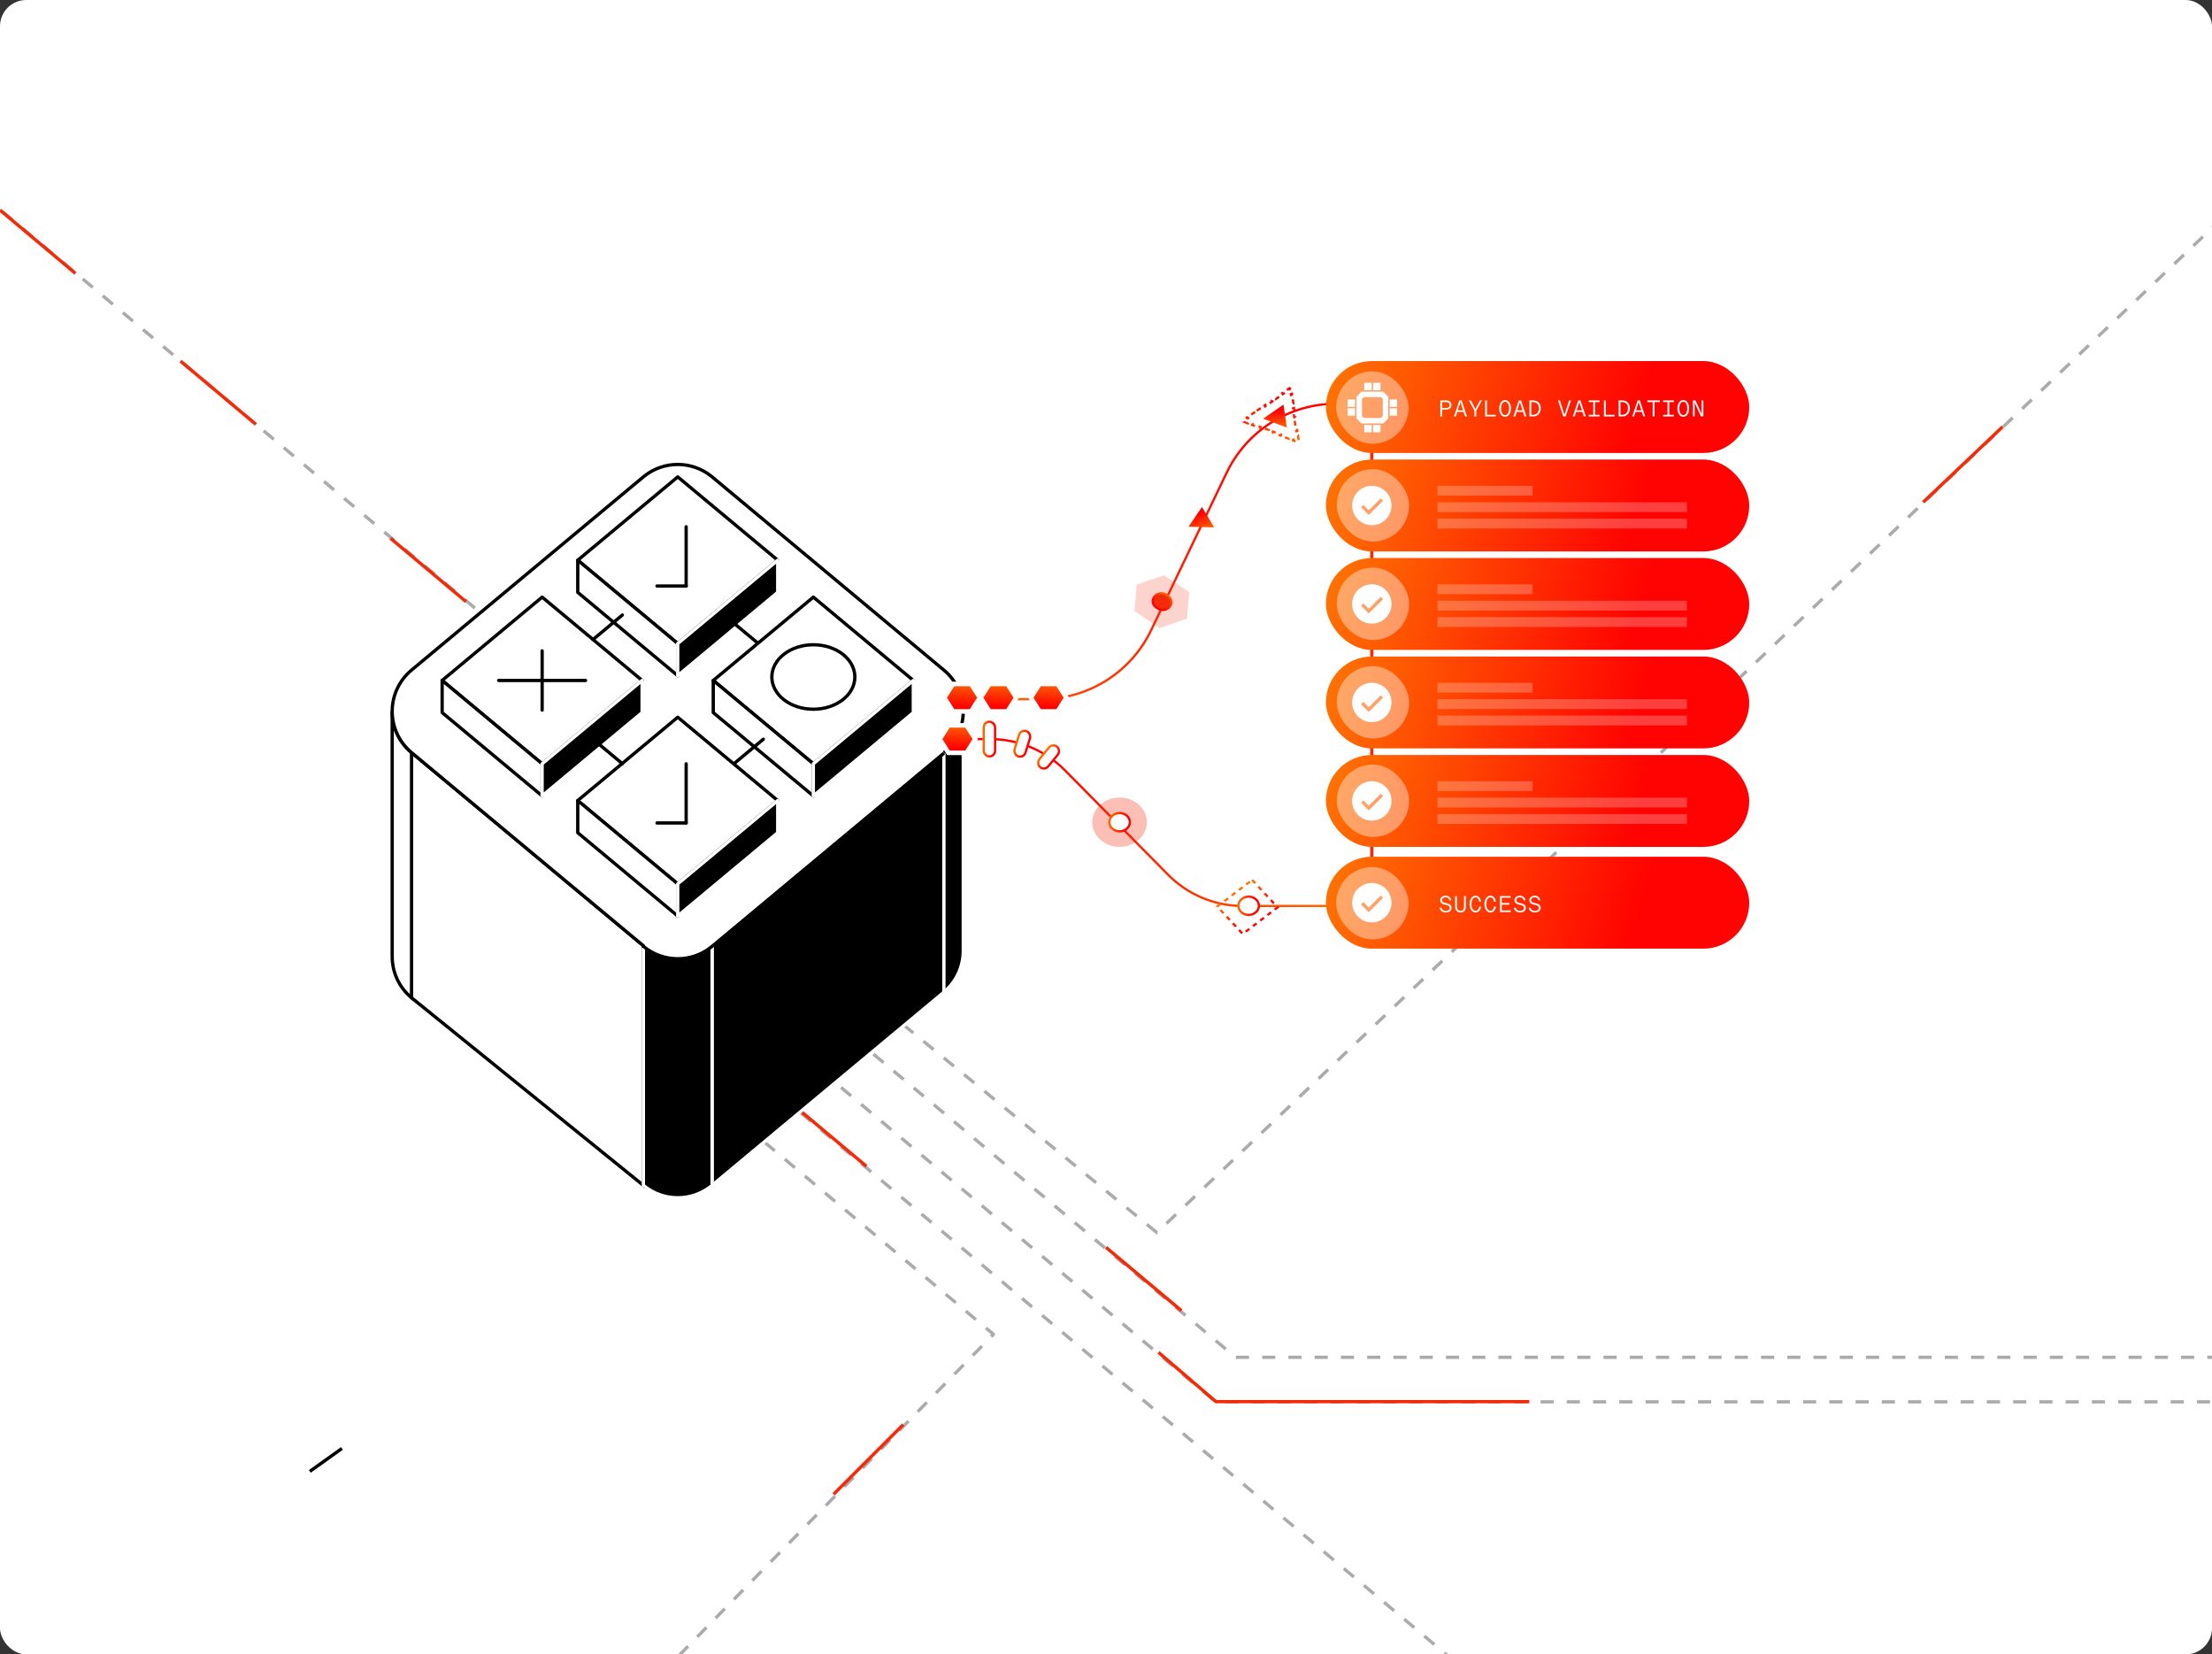 <svg width="674" height="504" viewBox="0 0 674 504" fill="none" xmlns="http://www.w3.org/2000/svg">
<rect x="0" y="0" width="674" height="504" fill="#333333" stroke="none"/>
<g clip-path="url(#clip0_6001_45319)">
<rect width="674" height="504" rx="8" fill="white"/>
<path d="M233 348L302.71 406.494L194 517.5" stroke="#ABABAB" stroke-linejoin="round" stroke-dasharray="4 4"/>
<path d="M244 339L496.795 551.12" stroke="#ABABAB" stroke-linejoin="round" stroke-dasharray="4 4"/>
<path d="M259.999 316L376.499 413.5L684.999 413.5" stroke="#ABABAB" stroke-linejoin="round" stroke-dasharray="4 4"/>
<path d="M269.001 307.056L352.501 375.5L706.001 39" stroke="#ABABAB" stroke-linejoin="round" stroke-dasharray="4 4"/>
<path d="M244.001 321L370.398 427.06L719.001 427.06" stroke="#ABABAB" stroke-linejoin="round" stroke-dasharray="4 4"/>
<path d="M-318 -203L151.585 191.029" stroke="#ABABAB" stroke-linejoin="round" stroke-dasharray="4 4"/>
<path d="M55 110L77.981 129.284" stroke="#F32B09" stroke-linejoin="round"/>
<path d="M0 64L22.981 83.284" stroke="#F32B09" stroke-linejoin="round"/>
<path d="M119 164L141.981 183.284" stroke="#F32B09" stroke-linejoin="round"/>
<path d="M337 380L359.981 399.284" stroke="#F32B09" stroke-linejoin="round"/>
<path d="M353 412L370.49 427L466 427" stroke="#F32B09" stroke-linejoin="round"/>
<path d="M275.213 434L254 455.213" stroke="#F32B09" stroke-linejoin="round"/>
<path d="M610.213 130L586 153" stroke="#F32B09" stroke-linejoin="round"/>
<path d="M241 336L263.981 355.284" stroke="#F32B09" stroke-linejoin="round"/>
<g clip-path="url(#clip1_6001_45319)">
<path d="M196.04 288.63V288.1L125.4 229.27V303.97L196.04 361.12V288.63Z" fill="white" stroke="black" stroke-miterlimit="10"/>
<path d="M125.4 229.27C121.48 226 119.5 221.34 119.5 216.71V291.41C119.5 296.07 121.48 300.7 125.4 303.97V229.27Z" fill="white" stroke="black" stroke-miterlimit="10"/>
<path d="M287.611 229.27L216.971 288.13V361.12L287.611 302.26V229.28V229.27Z" fill="black" stroke="white" stroke-miterlimit="10"/>
<path d="M216.979 288.13C210.899 293.17 202.119 293.17 196.039 288.13V361.12C202.119 366.16 210.929 366.16 216.979 361.12V288.13Z" fill="black" stroke="white" stroke-miterlimit="10"/>
<path d="M196.039 288.63V288.1" stroke="black" stroke-miterlimit="10"/>
<path d="M287.609 229.27V302.25C291.529 298.98 293.509 294.32 293.509 289.69V216.71C293.509 221.37 291.529 226 287.609 229.27Z" fill="black" stroke="white" stroke-miterlimit="10"/>
<path d="M287.61 229.27C291.53 226 293.51 221.34 293.51 216.71C293.51 212.08 291.53 207.42 287.61 204.15L216.98 145.28C216.98 145.28 216.74 145.1 216.65 145.01C210.69 140.32 202.32 140.32 196.36 145.01C196.24 145.1 196.12 145.19 196.03 145.28L125.4 204.14C121.48 207.41 119.5 212.07 119.5 216.7C119.5 221.33 121.48 225.99 125.4 229.26L196.04 288.12V288.3C202.12 293.34 210.9 293.34 216.98 288.3L287.62 229.44" fill="white"/>
<path d="M287.61 229.27C291.53 226 293.51 221.34 293.51 216.71C293.51 212.08 291.53 207.42 287.61 204.15L216.98 145.28C216.98 145.28 216.74 145.1 216.65 145.01C210.69 140.32 202.32 140.32 196.36 145.01C196.24 145.1 196.12 145.19 196.03 145.28L125.4 204.14C121.48 207.41 119.5 212.07 119.5 216.7C119.5 221.33 121.48 225.99 125.4 229.26L196.04 288.12V288.3C202.12 293.34 210.9 293.34 216.98 288.3L287.62 229.44" stroke="black" stroke-miterlimit="10"/>
<path d="M206.509 145.28L176.039 170.67L206.509 196.06L236.979 170.67L206.509 145.28Z" fill="white" stroke="black" stroke-linecap="round" stroke-linejoin="round"/>
<path d="M176.039 180.46V170.67L206.509 196.06V205.85L176.039 180.46Z" fill="white" stroke="black" stroke-linecap="round" stroke-linejoin="round"/>
<path d="M236.97 170.67V180.46L206.5 205.85V196.06L236.97 170.67Z" fill="black" stroke="white" stroke-linecap="round" stroke-linejoin="round"/>
<path d="M165.191 181.91L134.721 207.3L165.191 232.69L195.661 207.3L165.191 181.91Z" fill="white" stroke="black" stroke-linecap="round" stroke-linejoin="round"/>
<path d="M134.721 217.09V207.3L165.191 232.69V242.48L134.721 217.09Z" fill="white" stroke="black" stroke-linecap="round" stroke-linejoin="round"/>
<path d="M195.65 207.3V217.09L165.18 242.48V232.69L195.65 207.3Z" fill="black" stroke="white" stroke-linecap="round" stroke-linejoin="round"/>
<path d="M247.83 181.91L217.33 207.3L247.83 232.69L278.3 207.3L247.83 181.91Z" fill="white" stroke="black" stroke-linecap="round" stroke-linejoin="round"/>
<path d="M217.33 217.09V207.3L247.83 232.69V242.48L217.33 217.09Z" fill="white" stroke="black" stroke-linecap="round" stroke-linejoin="round"/>
<path d="M278.29 207.3V217.09L247.82 242.48V232.69L278.29 207.3Z" fill="black" stroke="white" stroke-linecap="round" stroke-linejoin="round"/>
<path d="M206.509 218.5L176.039 243.89L206.509 269.28L236.979 243.89L206.509 218.5Z" fill="white" stroke="black" stroke-linecap="round" stroke-linejoin="round"/>
<path d="M176.039 253.68V243.89L206.509 269.28V279.07L176.039 253.68Z" fill="white" stroke="black" stroke-linecap="round" stroke-linejoin="round"/>
<path d="M236.97 243.89V253.68L206.5 279.07V269.28L236.97 243.89Z" fill="black" stroke="white" stroke-linecap="round" stroke-linejoin="round"/>
<path d="M178.429 207.3H151.939" stroke="black" stroke-linecap="round" stroke-linejoin="round"/>
<path d="M165.189 216.32V198.27" stroke="black" stroke-linecap="round" stroke-linejoin="round"/>
<path d="M209.069 178.52H200.189" stroke="black" stroke-linecap="round" stroke-linejoin="round"/>
<path d="M209.07 178.52V160.47" stroke="black" stroke-linecap="round" stroke-linejoin="round"/>
<path d="M209.069 250.71H200.189" stroke="black" stroke-linecap="round" stroke-linejoin="round"/>
<path d="M209.07 250.71V232.69" stroke="black" stroke-linecap="round" stroke-linejoin="round"/>
<path d="M189.639 187.36L180.699 194.82" stroke="black" stroke-linecap="round" stroke-linejoin="round"/>
<path d="M232.581 225.2L223.641 232.66" stroke="black" stroke-linecap="round" stroke-linejoin="round"/>
<path d="M221.721 188.28L230.661 195.71" stroke="black" stroke-linecap="round" stroke-linejoin="round"/>
<path d="M180.699 225.2L189.639 232.66" stroke="black" stroke-linecap="round" stroke-linejoin="round"/>
<path d="M247.83 216.06C254.82 216.06 260.48 211.66 260.48 206.24C260.48 200.82 254.82 196.42 247.83 196.42C240.84 196.42 235.18 200.82 235.18 206.24C235.18 211.66 240.84 216.06 247.83 216.06Z" stroke="black" stroke-linecap="round" stroke-linejoin="round"/>
</g>
<path d="M298 213H317.386C331.62 213 344.592 204.835 350.747 192.001L373.77 143.999C379.926 131.165 392.897 123 407.131 123H408" stroke="url(#paint0_linear_6001_45319)" stroke-width="0.694"/>
<path d="M361.674 188.475L353.323 191.324L345.667 186.133L346.364 178.092L354.715 175.243L362.371 180.434L361.674 188.475Z" fill="#F32B09" fill-opacity="0.2"/>
<path d="M356.932 183.583C356.851 184.517 356.172 185.335 355.201 185.666C354.376 185.948 353.461 185.835 352.769 185.365L352.245 185.01C351.553 184.541 351.178 183.779 351.247 182.984C351.328 182.05 352.007 181.232 352.977 180.901C353.803 180.62 354.718 180.733 355.41 181.202L355.933 181.557C356.625 182.026 357.001 182.788 356.932 183.583Z" fill="#F32B09" stroke="url(#paint1_linear_6001_45319)" stroke-width="0.694"/>
<path d="M408 276H378.692C370.138 276 361.941 272.576 355.929 266.491L324.488 234.67C318.476 228.586 310.279 225.162 301.725 225.162H290.935" stroke="url(#paint2_linear_6001_45319)" stroke-width="0.694"/>
<path d="M418 137V275" stroke="#F32B09"/>
<rect x="404" y="110" width="129" height="28" rx="14" fill="url(#paint3_linear_6001_45319)"/>
<path d="M439.436 126.872H438.877V121.991H440.731C441.608 121.991 442.259 122.5 442.259 123.377C442.259 124.262 441.608 124.785 440.731 124.785H439.436V126.872ZM439.429 122.479V124.297H440.674C441.29 124.297 441.693 123.986 441.693 123.406C441.693 122.804 441.29 122.479 440.674 122.479H439.429ZM446.997 126.872H446.402L445.957 125.471H444.06L443.608 126.872H443.035L444.683 121.991H445.362L446.997 126.872ZM445.009 122.507L444.209 125.005H445.808L445.009 122.507ZM449.824 126.872H449.272V125.111L447.574 121.991H448.197L449.555 124.615L450.935 121.991H451.529L449.824 125.097V126.872ZM455.764 126.872H452.524V121.991H453.083V126.363H455.764V126.872ZM458.598 126.978C457.601 126.978 456.815 125.981 456.815 124.431C456.815 122.882 457.601 121.884 458.598 121.884C459.596 121.884 460.381 122.882 460.381 124.431C460.381 125.981 459.596 126.978 458.598 126.978ZM458.598 126.469C459.306 126.469 459.815 125.648 459.815 124.431C459.815 123.2 459.306 122.394 458.598 122.394C457.905 122.394 457.388 123.2 457.388 124.431C457.388 125.648 457.905 126.469 458.598 126.469ZM465.097 126.872H464.503L464.057 125.471H462.161L461.708 126.872H461.135L462.784 121.991H463.463L465.097 126.872ZM463.109 122.507L462.31 125.005H463.909L463.109 122.507ZM467.139 121.991C468.653 121.991 469.474 122.981 469.474 124.389C469.474 125.797 468.653 126.872 467.139 126.872H466.043V121.991H467.139ZM466.602 126.37H467.054C468.264 126.37 468.894 125.585 468.894 124.396C468.894 123.193 468.271 122.493 467.054 122.493H466.602V126.37ZM477.046 126.872H476.338L474.718 121.991H475.319L476.699 126.37L478.1 121.991H478.68L477.046 126.872ZM483.198 126.872H482.604L482.158 125.471H480.262L479.809 126.872H479.236L480.885 121.991H481.564L483.198 126.872ZM481.21 122.507L480.411 125.005H482.009L481.21 122.507ZM487.398 126.872H484.101V126.377H485.473V122.486H484.101V121.991H487.398V122.486H486.025V126.377H487.398V126.872ZM491.965 126.872H488.725V121.991H489.284V126.363H491.965V126.872ZM494.29 121.991C495.804 121.991 496.625 122.981 496.625 124.389C496.625 125.797 495.804 126.872 494.29 126.872H493.194V121.991H494.29ZM493.753 126.37H494.205C495.415 126.37 496.045 125.585 496.045 124.396C496.045 123.193 495.422 122.493 494.205 122.493H493.753V126.37ZM501.299 126.872H500.705L500.259 125.471H498.363L497.91 126.872H497.337L498.985 121.991H499.665L501.299 126.872ZM499.311 122.507L498.511 125.005H500.11L499.311 122.507ZM504.126 126.872H503.574V122.493H501.947V121.991H505.753V122.493H504.126V126.872ZM510.024 126.872H506.727V126.377H508.099V122.486H506.727V121.991H510.024V122.486H508.651V126.377H510.024V126.872ZM512.9 126.978C511.903 126.978 511.118 125.981 511.118 124.431C511.118 122.882 511.903 121.884 512.9 121.884C513.898 121.884 514.683 122.882 514.683 124.431C514.683 125.981 513.898 126.978 512.9 126.978ZM512.9 126.469C513.608 126.469 514.117 125.648 514.117 124.431C514.117 123.2 513.608 122.394 512.9 122.394C512.207 122.394 511.691 123.2 511.691 124.431C511.691 125.648 512.207 126.469 512.9 126.469ZM519.018 126.872H518.303L516.803 123.66C516.64 123.314 516.463 122.917 516.35 122.606H516.336C516.357 122.988 516.357 123.568 516.357 123.88V126.872H515.834V121.991H516.598L517.978 124.955C518.169 125.365 518.36 125.797 518.501 126.158H518.515C518.494 125.74 518.487 125.174 518.487 124.835V121.991H519.018V126.872Z" fill="white"/>
<rect x="407.137" y="113.137" width="22.054" height="22.054" rx="11.027" fill="white" fill-opacity="0.4"/>
<g clip-path="url(#clip2_6001_45319)">
<path d="M421.468 129.005H414.859L413.32 127.466V120.86L414.859 119.324H421.468L423.007 120.86V127.469L421.468 129.007V129.005ZM415.552 127.335H420.778L421.337 126.776V121.55L420.778 120.991H415.552L414.993 121.55V126.776L415.552 127.335Z" fill="white"/>
<path d="M425.689 121.695H423.438V123.946H425.689V121.695Z" fill="white"/>
<path d="M425.689 124.38H423.438V126.631H425.689V124.38Z" fill="white"/>
<path d="M412.886 121.695H410.635V123.946H412.886V121.695Z" fill="white"/>
<path d="M412.886 124.38H410.635V126.631H412.886V124.38Z" fill="white"/>
<path d="M420.631 131.691V129.439H418.38V131.691H420.631Z" fill="white"/>
<path d="M417.947 131.691V129.439H415.696V131.691H417.947Z" fill="white"/>
<path d="M420.633 118.888V116.636H418.382V118.888H420.633Z" fill="white"/>
<path d="M417.945 118.888V116.636H415.694V118.888H417.945Z" fill="white"/>
</g>
<rect x="404" y="261" width="129" height="28" rx="14" fill="url(#paint4_linear_6001_45319)"/>
<path d="M440.575 277.978C439.429 277.978 438.771 277.356 438.658 276.528H439.21C439.365 277.228 439.953 277.504 440.575 277.504C441.262 277.504 441.729 277.144 441.729 276.627C441.729 276.104 441.389 275.87 440.745 275.714L440.038 275.545C439.443 275.403 438.835 275.028 438.835 274.236C438.835 273.472 439.493 272.884 440.469 272.884C441.502 272.884 442.026 273.458 442.174 274.278H441.629C441.474 273.634 441.071 273.359 440.476 273.359C439.769 273.359 439.394 273.726 439.394 274.193C439.394 274.682 439.684 274.908 440.349 275.071L441.049 275.24C441.665 275.389 442.295 275.743 442.295 276.578C442.295 277.384 441.608 277.978 440.575 277.978ZM445.03 277.978C444.004 277.978 443.388 277.299 443.388 276.217V272.991H443.94V276.16C443.94 276.938 444.287 277.476 445.023 277.476C445.758 277.476 446.098 276.938 446.098 276.16V272.991H446.65V276.217C446.65 277.299 446.049 277.978 445.03 277.978ZM449.604 277.978C448.572 277.978 447.786 276.974 447.786 275.431C447.786 273.889 448.572 272.884 449.604 272.884C450.56 272.884 451.118 273.67 451.281 274.717H450.708C450.602 273.967 450.248 273.387 449.604 273.387C448.862 273.387 448.359 274.193 448.359 275.431C448.359 276.67 448.862 277.469 449.604 277.469C450.255 277.469 450.602 276.917 450.715 276.188H451.288C451.126 277.221 450.567 277.978 449.604 277.978ZM454.13 277.978C453.097 277.978 452.311 276.974 452.311 275.431C452.311 273.889 453.097 272.884 454.13 272.884C455.085 272.884 455.644 273.67 455.806 274.717H455.233C455.127 273.967 454.773 273.387 454.13 273.387C453.387 273.387 452.884 274.193 452.884 275.431C452.884 276.67 453.387 277.469 454.13 277.469C454.781 277.469 455.127 276.917 455.24 276.188H455.813C455.651 277.221 455.092 277.978 454.13 277.978ZM460.303 277.872H457.035V272.991H460.261V273.493H457.587V275.099H459.907V275.601H457.587V277.37H460.303V277.872ZM463.201 277.978C462.055 277.978 461.397 277.356 461.284 276.528H461.836C461.991 277.228 462.579 277.504 463.201 277.504C463.888 277.504 464.354 277.144 464.354 276.627C464.354 276.104 464.015 275.87 463.371 275.714L462.664 275.545C462.069 275.403 461.461 275.028 461.461 274.236C461.461 273.472 462.119 272.884 463.095 272.884C464.128 272.884 464.652 273.458 464.8 274.278H464.255C464.1 273.634 463.696 273.359 463.102 273.359C462.395 273.359 462.02 273.726 462.02 274.193C462.02 274.682 462.31 274.908 462.975 275.071L463.675 275.24C464.291 275.389 464.92 275.743 464.92 276.578C464.92 277.384 464.234 277.978 463.201 277.978ZM467.726 277.978C466.58 277.978 465.922 277.356 465.809 276.528H466.361C466.517 277.228 467.104 277.504 467.726 277.504C468.413 277.504 468.88 277.144 468.88 276.627C468.88 276.104 468.54 275.87 467.896 275.714L467.189 275.545C466.594 275.403 465.986 275.028 465.986 274.236C465.986 273.472 466.644 272.884 467.62 272.884C468.653 272.884 469.177 273.458 469.325 274.278H468.781C468.625 273.634 468.222 273.359 467.627 273.359C466.92 273.359 466.545 273.726 466.545 274.193C466.545 274.682 466.835 274.908 467.5 275.071L468.2 275.24C468.816 275.389 469.446 275.743 469.446 276.578C469.446 277.384 468.759 277.978 467.726 277.978Z" fill="white"/>
<rect x="407.137" y="264.137" width="22.054" height="22.054" rx="11.027" fill="white" fill-opacity="0.4"/>
<path fill-rule="evenodd" clip-rule="evenodd" d="M418 281C421.314 281 424 278.314 424 275C424 271.686 421.314 269 418 269C414.686 269 412 271.686 412 275C412 278.314 414.686 281 418 281ZM417.062 277.888L421.415 273.534L420.708 272.827L417.062 276.474L415.415 274.827L414.708 275.534L417.062 277.888Z" fill="white"/>
<rect x="404" y="140" width="129" height="28" rx="14" fill="url(#paint5_linear_6001_45319)"/>
<rect x="407.309" y="142.927" width="22.054" height="22.054" rx="11.027" fill="white" fill-opacity="0.4"/>
<path fill-rule="evenodd" clip-rule="evenodd" d="M418 160C421.314 160 424 157.314 424 154C424 150.686 421.314 148 418 148C414.686 148 412 150.686 412 154C412 157.314 414.686 160 418 160ZM417.062 156.888L421.415 152.534L420.708 151.827L417.062 155.474L415.415 153.827L414.708 154.534L417.062 156.888Z" fill="white"/>
<rect x="438" y="148" width="29" height="3" fill="white" fill-opacity="0.24"/>
<rect x="438" y="153" width="76" height="3" fill="white" fill-opacity="0.24"/>
<rect x="438" y="158" width="76" height="3" fill="white" fill-opacity="0.24"/>
<rect x="404" y="170" width="129" height="28" rx="14" fill="url(#paint6_linear_6001_45319)"/>
<rect x="407.309" y="172.927" width="22.054" height="22.054" rx="11.027" fill="white" fill-opacity="0.4"/>
<path fill-rule="evenodd" clip-rule="evenodd" d="M418 190C421.314 190 424 187.314 424 184C424 180.686 421.314 178 418 178C414.686 178 412 180.686 412 184C412 187.314 414.686 190 418 190ZM417.062 186.888L421.415 182.534L420.708 181.827L417.062 185.474L415.415 183.827L414.708 184.534L417.062 186.888Z" fill="white"/>
<rect x="438" y="178" width="29" height="3" fill="white" fill-opacity="0.24"/>
<rect x="438" y="183" width="76" height="3" fill="white" fill-opacity="0.24"/>
<rect x="438" y="188" width="76" height="3" fill="white" fill-opacity="0.24"/>
<rect x="404" y="200" width="129" height="28" rx="14" fill="url(#paint7_linear_6001_45319)"/>
<rect x="407.309" y="202.927" width="22.054" height="22.054" rx="11.027" fill="white" fill-opacity="0.4"/>
<path fill-rule="evenodd" clip-rule="evenodd" d="M418 220C421.314 220 424 217.314 424 214C424 210.686 421.314 208 418 208C414.686 208 412 210.686 412 214C412 217.314 414.686 220 418 220ZM417.062 216.888L421.415 212.534L420.708 211.827L417.062 215.474L415.415 213.827L414.708 214.534L417.062 216.888Z" fill="white"/>
<rect x="438" y="208" width="29" height="3" fill="white" fill-opacity="0.24"/>
<rect x="438" y="213" width="76" height="3" fill="white" fill-opacity="0.24"/>
<rect x="438" y="218" width="76" height="3" fill="white" fill-opacity="0.24"/>
<rect x="404" y="230" width="129" height="28" rx="14" fill="url(#paint8_linear_6001_45319)"/>
<rect x="407.309" y="232.927" width="22.054" height="22.054" rx="11.027" fill="white" fill-opacity="0.4"/>
<path fill-rule="evenodd" clip-rule="evenodd" d="M418 250C421.314 250 424 247.314 424 244C424 240.686 421.314 238 418 238C414.686 238 412 240.686 412 244C412 247.314 414.686 250 418 250ZM417.062 246.888L421.415 242.534L420.708 241.827L417.062 245.474L415.415 243.827L414.708 244.534L417.062 246.888Z" fill="white"/>
<rect x="438" y="238" width="29" height="3" fill="white" fill-opacity="0.24"/>
<rect x="438" y="243" width="76" height="3" fill="white" fill-opacity="0.24"/>
<rect x="438" y="248" width="76" height="3" fill="white" fill-opacity="0.24"/>
<path d="M384.874 127.542L391.081 123.255L392.087 130.254L384.874 127.542Z" fill="url(#paint9_linear_6001_45319)"/>
<path d="M380.266 128.985L379.023 128.517L379.136 128.202L379.139 128.2L379.138 128.197L379.139 128.194L379.134 128.193L378.936 127.914L380.006 127.175L380.209 127.461L381.279 126.722L381.075 126.436L382.145 125.698L382.348 125.983L383.418 125.244L383.215 124.959L384.284 124.22L384.488 124.505L385.558 123.767L385.354 123.481L386.424 122.742L386.627 123.028L387.697 122.289L387.493 122.003L388.563 121.264L388.767 121.55L389.836 120.811L389.633 120.526L390.702 119.787L390.906 120.072L391.976 119.333L391.772 119.048L392.842 118.309L393.045 118.595L393.114 118.547L393.133 118.684L393.478 118.643L393.68 120.051L393.336 120.091L393.538 121.499L393.882 121.458L394.085 122.865L393.74 122.906L393.942 124.313L394.287 124.273L394.489 125.68L394.145 125.721L394.347 127.128L394.692 127.088L394.894 128.495L394.549 128.535L394.752 129.943L395.096 129.902L395.299 131.31L394.954 131.35L395.156 132.758L395.501 132.717L395.703 134.125L395.359 134.165L395.378 134.301L395.299 134.272L395.183 134.595L393.94 134.127L394.056 133.804L392.813 133.337L392.697 133.66L391.454 133.192L391.57 132.869L390.327 132.402L390.211 132.725L388.967 132.257L389.083 131.934L387.84 131.467L387.724 131.79L386.481 131.322L386.597 130.999L385.354 130.532L385.238 130.855L383.995 130.387L384.111 130.064L382.868 129.597L382.752 129.92L381.509 129.452L381.625 129.129L380.382 128.662L380.266 128.985Z" stroke="url(#paint10_linear_6001_45319)" stroke-width="0.694" stroke-dasharray="1.39 1.39"/>
<path d="M362.143 160.459L366.239 154.449L369.952 160.659L362.143 160.459Z" fill="url(#paint11_linear_6001_45319)"/>
<path d="M295.88 208.354L298.559 212.546L295.88 216.739L290.395 216.739L287.716 212.546L290.395 208.354L295.88 208.354Z" fill="url(#paint12_linear_6001_45319)" stroke="white" stroke-width="1.388"/>
<path d="M306.982 208.354L309.661 212.546L306.982 216.739L301.496 216.739L298.817 212.546L301.496 208.354L306.982 208.354Z" fill="url(#paint13_linear_6001_45319)" stroke="white" stroke-width="1.388"/>
<path d="M294.491 220.969L297.171 225.161L294.491 229.354L289.006 229.354L286.327 225.161L289.006 220.969L294.491 220.969Z" fill="url(#paint14_linear_6001_45319)" stroke="white" stroke-width="1.388"/>
<path d="M322.249 208.354L324.928 212.546L322.249 216.739L316.764 216.739L314.085 212.546L316.764 208.354L322.249 208.354Z" fill="url(#paint15_linear_6001_45319)" stroke="white" stroke-width="1.388"/>
<rect x="311.025" y="222.203" width="3.48" height="8.083" rx="1.74" transform="rotate(17.24 311.025 222.203)" fill="white" stroke="url(#paint16_linear_6001_45319)" stroke-width="0.694"/>
<rect x="299.73" y="219.866" width="3.47" height="10.591" rx="1.735" fill="white" stroke="url(#paint17_linear_6001_45319)" stroke-width="0.694"/>
<rect x="320.738" y="226.376" width="3.47" height="8.083" rx="1.735" transform="rotate(39.503 320.738 226.376)" fill="white" stroke="url(#paint18_linear_6001_45319)" stroke-width="0.694"/>
<ellipse cx="341.14" cy="250.477" rx="8.327" ry="7.523" fill="#F32B09" fill-opacity="0.3"/>
<path d="M344.262 250.477C344.262 251.984 342.898 253.265 341.14 253.265C339.381 253.265 338.017 251.984 338.017 250.477C338.017 248.97 339.381 247.689 341.14 247.689C342.898 247.689 344.262 248.97 344.262 250.477Z" fill="white" stroke="url(#paint19_linear_6001_45319)" stroke-width="0.694"/>
<rect x="-0.039" y="0.464" width="11.4" height="13.362" transform="matrix(0.682 0.732 -0.795 0.606 381.917 267.817)" stroke="url(#paint20_linear_6001_45319)" stroke-width="0.694" stroke-dasharray="1.39 1.39"/>
<path d="M383.592 275.935C383.592 277.443 382.228 278.723 380.47 278.723C378.711 278.723 377.347 277.443 377.347 275.935C377.347 274.428 378.711 273.148 380.47 273.148C382.228 273.148 383.592 274.428 383.592 275.935Z" fill="white" stroke="url(#paint21_linear_6001_45319)" stroke-width="0.694"/>
<path d="M94.397 448.257L104.195 441.258" stroke="black"/>
</g>
<defs>
<linearGradient id="paint0_linear_6001_45319" x1="255.941" y1="152" x2="381.101" y2="162.155" gradientUnits="userSpaceOnUse">
<stop stop-color="#FF0201"/>
<stop offset="0.301" stop-color="#FF7802"/>
<stop offset="1" stop-color="#FF0201"/>
</linearGradient>
<linearGradient id="paint1_linear_6001_45319" x1="358.85" y1="179.596" x2="354.309" y2="185.514" gradientUnits="userSpaceOnUse">
<stop stop-color="#FF0201"/>
<stop offset="0.301" stop-color="#FF7802"/>
<stop offset="1" stop-color="#FF0201"/>
</linearGradient>
<linearGradient id="paint2_linear_6001_45319" x1="452.76" y1="241.543" x2="321.746" y2="261.57" gradientUnits="userSpaceOnUse">
<stop stop-color="#FF0201"/>
<stop offset="0.301" stop-color="#FF7802"/>
<stop offset="1" stop-color="#FF0201"/>
</linearGradient>
<linearGradient id="paint3_linear_6001_45319" x1="354.676" y1="119.022" x2="489.783" y2="160.344" gradientUnits="userSpaceOnUse">
<stop stop-color="#FF0201"/>
<stop offset="0.301" stop-color="#FF7802"/>
<stop offset="1" stop-color="#FF0201"/>
</linearGradient>
<linearGradient id="paint4_linear_6001_45319" x1="354.676" y1="270.022" x2="489.783" y2="311.344" gradientUnits="userSpaceOnUse">
<stop stop-color="#FF0201"/>
<stop offset="0.301" stop-color="#FF7802"/>
<stop offset="1" stop-color="#FF0201"/>
</linearGradient>
<linearGradient id="paint5_linear_6001_45319" x1="354.676" y1="149.022" x2="489.783" y2="190.344" gradientUnits="userSpaceOnUse">
<stop stop-color="#FF0201"/>
<stop offset="0.301" stop-color="#FF7802"/>
<stop offset="1" stop-color="#FF0201"/>
</linearGradient>
<linearGradient id="paint6_linear_6001_45319" x1="354.676" y1="179.022" x2="489.783" y2="220.344" gradientUnits="userSpaceOnUse">
<stop stop-color="#FF0201"/>
<stop offset="0.301" stop-color="#FF7802"/>
<stop offset="1" stop-color="#FF0201"/>
</linearGradient>
<linearGradient id="paint7_linear_6001_45319" x1="354.676" y1="209.022" x2="489.783" y2="250.344" gradientUnits="userSpaceOnUse">
<stop stop-color="#FF0201"/>
<stop offset="0.301" stop-color="#FF7802"/>
<stop offset="1" stop-color="#FF0201"/>
</linearGradient>
<linearGradient id="paint8_linear_6001_45319" x1="354.676" y1="239.022" x2="489.783" y2="280.344" gradientUnits="userSpaceOnUse">
<stop stop-color="#FF0201"/>
<stop offset="0.301" stop-color="#FF7802"/>
<stop offset="1" stop-color="#FF0201"/>
</linearGradient>
<linearGradient id="paint9_linear_6001_45319" x1="388.782" y1="134.334" x2="388.253" y2="125.033" gradientUnits="userSpaceOnUse">
<stop stop-color="#FF0201"/>
<stop offset="0.301" stop-color="#FF7802"/>
<stop offset="1" stop-color="#FF0201"/>
</linearGradient>
<linearGradient id="paint10_linear_6001_45319" x1="387.83" y1="144.674" x2="386.554" y2="122.229" gradientUnits="userSpaceOnUse">
<stop stop-color="#FF0201"/>
<stop offset="0.301" stop-color="#FF7802"/>
<stop offset="1" stop-color="#FF0201"/>
</linearGradient>
<linearGradient id="paint11_linear_6001_45319" x1="368.484" y1="165.538" x2="364.869" y2="156.79" gradientUnits="userSpaceOnUse">
<stop stop-color="#FF0201"/>
<stop offset="0.301" stop-color="#FF7802"/>
<stop offset="1" stop-color="#FF0201"/>
</linearGradient>
<linearGradient id="paint12_linear_6001_45319" x1="295.358" y1="202.589" x2="294.586" y2="215.467" gradientUnits="userSpaceOnUse">
<stop stop-color="#FF0201"/>
<stop offset="0.301" stop-color="#FF7802"/>
<stop offset="1" stop-color="#FF0201"/>
</linearGradient>
<linearGradient id="paint13_linear_6001_45319" x1="306.46" y1="202.589" x2="305.687" y2="215.467" gradientUnits="userSpaceOnUse">
<stop stop-color="#FF0201"/>
<stop offset="0.301" stop-color="#FF7802"/>
<stop offset="1" stop-color="#FF0201"/>
</linearGradient>
<linearGradient id="paint14_linear_6001_45319" x1="293.969" y1="215.205" x2="293.197" y2="228.082" gradientUnits="userSpaceOnUse">
<stop stop-color="#FF0201"/>
<stop offset="0.301" stop-color="#FF7802"/>
<stop offset="1" stop-color="#FF0201"/>
</linearGradient>
<linearGradient id="paint15_linear_6001_45319" x1="321.727" y1="202.589" x2="320.955" y2="215.467" gradientUnits="userSpaceOnUse">
<stop stop-color="#FF0201"/>
<stop offset="0.301" stop-color="#FF7802"/>
<stop offset="1" stop-color="#FF0201"/>
</linearGradient>
<linearGradient id="paint16_linear_6001_45319" x1="309.201" y1="224.597" x2="313.976" y2="224.748" gradientUnits="userSpaceOnUse">
<stop stop-color="#FF0201"/>
<stop offset="0.301" stop-color="#FF7802"/>
<stop offset="1" stop-color="#FF0201"/>
</linearGradient>
<linearGradient id="paint17_linear_6001_45319" x1="297.791" y1="223.155" x2="302.557" y2="223.272" gradientUnits="userSpaceOnUse">
<stop stop-color="#FF0201"/>
<stop offset="0.301" stop-color="#FF7802"/>
<stop offset="1" stop-color="#FF0201"/>
</linearGradient>
<linearGradient id="paint18_linear_6001_45319" x1="319.099" y1="228.716" x2="323.863" y2="228.866" gradientUnits="userSpaceOnUse">
<stop stop-color="#FF0201"/>
<stop offset="0.301" stop-color="#FF7802"/>
<stop offset="1" stop-color="#FF0201"/>
</linearGradient>
<linearGradient id="paint19_linear_6001_45319" x1="335.017" y1="249.363" x2="342.922" y2="249.943" gradientUnits="userSpaceOnUse">
<stop stop-color="#FF0201"/>
<stop offset="0.301" stop-color="#FF7802"/>
<stop offset="1" stop-color="#FF0201"/>
</linearGradient>
<linearGradient id="paint20_linear_6001_45319" x1="-4.624" y1="4.529" x2="9.182" y2="5.318" gradientUnits="userSpaceOnUse">
<stop stop-color="#FF0201"/>
<stop offset="0.301" stop-color="#FF7802"/>
<stop offset="1" stop-color="#FF0201"/>
</linearGradient>
<linearGradient id="paint21_linear_6001_45319" x1="374.347" y1="274.821" x2="382.252" y2="275.402" gradientUnits="userSpaceOnUse">
<stop stop-color="#FF0201"/>
<stop offset="0.301" stop-color="#FF7802"/>
<stop offset="1" stop-color="#FF0201"/>
</linearGradient>
<clipPath id="clip0_6001_45319">
<rect width="674" height="504" rx="8" fill="white"/>
</clipPath>
<clipPath id="clip1_6001_45319">
<rect width="175.01" height="224.39" fill="white" transform="translate(119 141)"/>
</clipPath>
<clipPath id="clip2_6001_45319">
<rect width="15.057" height="15.057" fill="white" transform="translate(410.635 116.636)"/>
</clipPath>
</defs>
</svg>
